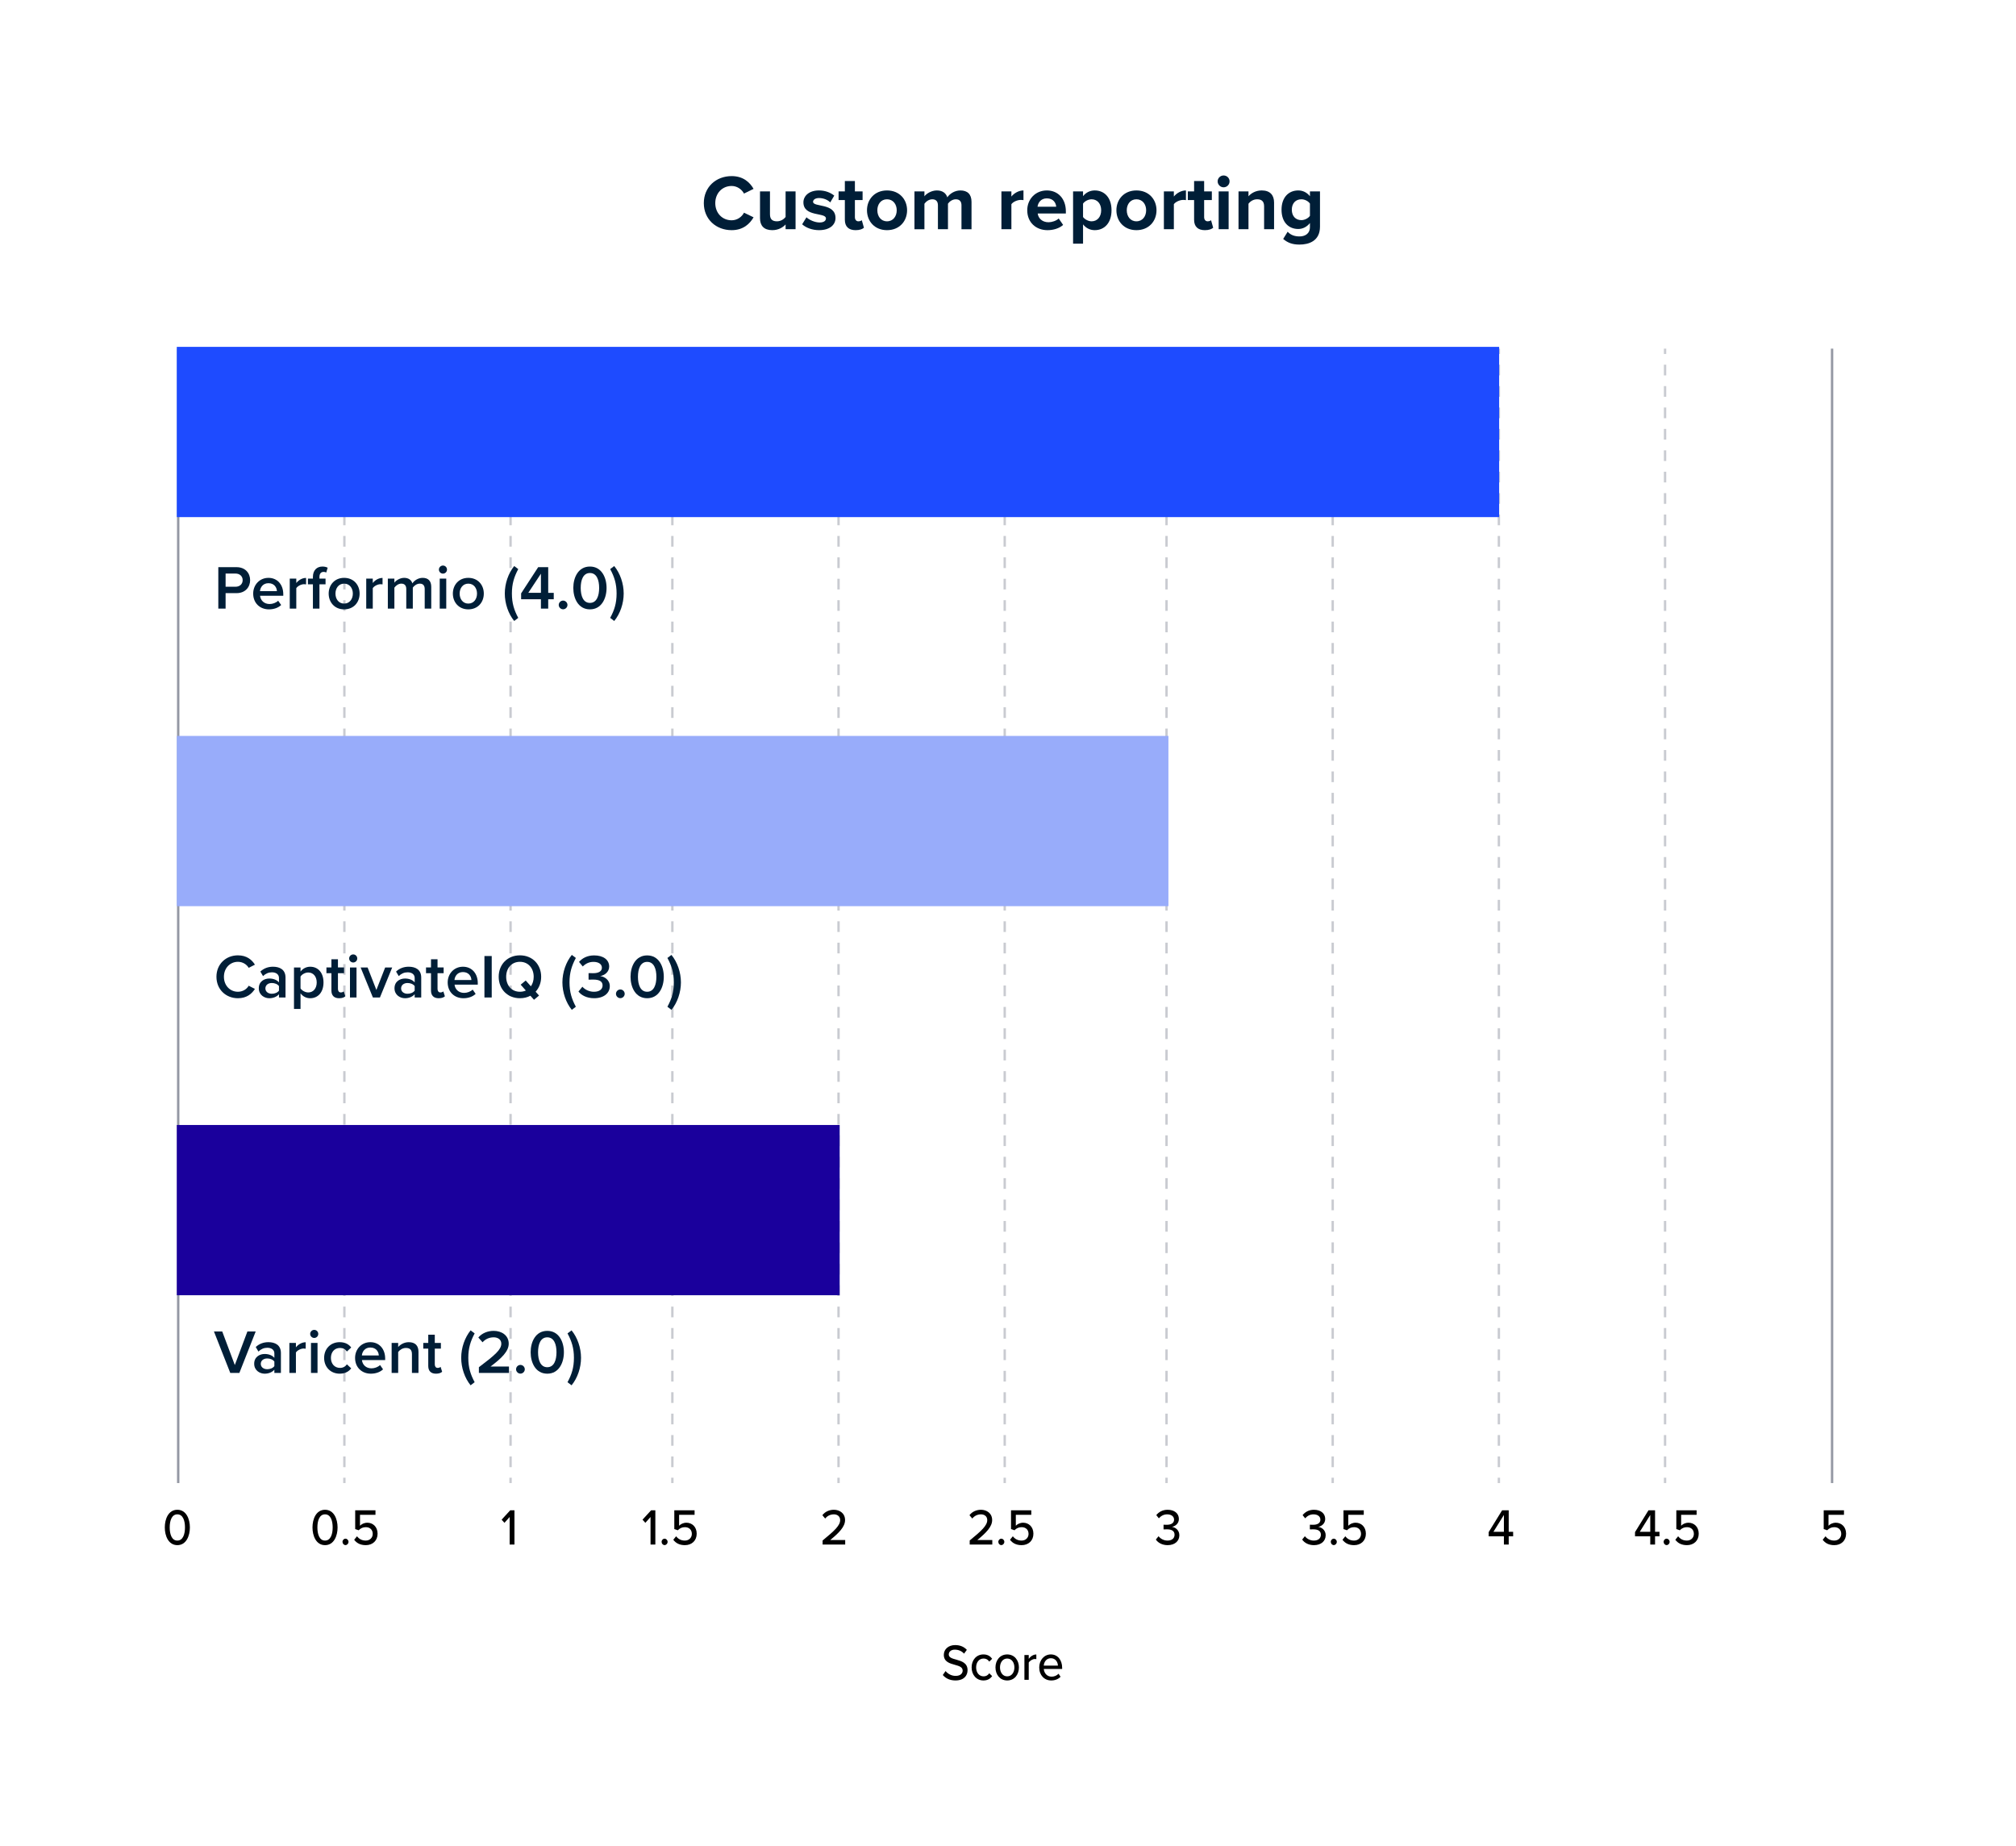 <?xml version="1.0" encoding="UTF-8"?><svg id="Layer_1" xmlns="http://www.w3.org/2000/svg" width="450" height="412.08" xmlns:xlink="http://www.w3.org/1999/xlink" viewBox="0 0 450 412.08"><defs><style>.cls-1,.cls-2,.cls-3{fill:none;}.cls-4{fill:#1e4bff;}.cls-2,.cls-3{stroke:#9498a3;stroke-miterlimit:10;stroke-width:.532px;}.cls-3{stroke-dasharray:2.389 2.389;}.cls-5{fill:#001e37;}.cls-6{fill:#1a009c;}.cls-7{fill:#fff;filter:url(#drop-shadow-1);}.cls-8{opacity:.5;}.cls-9{fill:#98acfa;}</style><filter id="drop-shadow-1" x=".06" y="-.091" width="450" height="412.08" filterUnits="userSpaceOnUse"><feOffset dx="-.252" dy="0"/><feGaussianBlur result="blur" stdDeviation="5.036"/><feFlood flood-color="#000" flood-opacity=".2"/><feComposite in2="blur" operator="in"/><feComposite in="SourceGraphic"/></filter></defs><path class="cls-7" d="M22.907,15.149h404.752c4.101,0,7.431,3.33,7.431,7.431v366.738c0,4.102-3.33,7.432-7.432,7.432H22.907c-4.101,0-7.431-3.33-7.431-7.431V22.58c0-4.102,3.33-7.432,7.432-7.432Z"/><rect class="cls-1" x="33.007" y="36.592" width="386.238" height="43.55"/><path class="cls-5" d="M157.102,45.338c0-3.584,2.715-6.033,6.219-6.033,2.574,0,4.063,1.399,4.887,2.85l-2.137,1.05c-.49-.944-1.542-1.696-2.75-1.696-2.12,0-3.661,1.626-3.661,3.829s1.541,3.83,3.661,3.83c1.208,0,2.26-.735,2.75-1.696l2.137,1.031c-.841,1.452-2.312,2.868-4.887,2.868-3.504,0-6.219-2.448-6.219-6.033Z"/><path class="cls-5" d="M175.356,51.161v-1.066c-.578.646-1.595,1.276-2.979,1.276-1.856,0-2.732-1.015-2.732-2.658v-5.998h2.225v5.124c0,1.171.613,1.556,1.56,1.556.858,0,1.541-.472,1.927-.962v-5.718h2.225v8.446h-2.225Z"/><path class="cls-5" d="M179.053,50.06l.963-1.557c.613.577,1.875,1.154,2.926,1.154.963,0,1.419-.385,1.419-.909,0-1.399-5.027-.263-5.027-3.585,0-1.416,1.243-2.658,3.468-2.658,1.437,0,2.575.49,3.416,1.154l-.894,1.521c-.508-.542-1.471-.979-2.505-.979-.806,0-1.331.367-1.331.84,0,1.259,5.01.21,5.01,3.62,0,1.539-1.313,2.71-3.661,2.71-1.472,0-2.891-.49-3.783-1.312Z"/><path class="cls-5" d="M188.583,49.063v-4.406h-1.4v-1.941h1.4v-2.308h2.242v2.308h1.717v1.941h-1.717v3.812c0,.524.281.927.771.927.333,0,.647-.123.771-.245l.473,1.679c-.333.297-.928.542-1.856.542-1.559,0-2.4-.805-2.4-2.309Z"/><path class="cls-5" d="M193.523,46.93c0-2.396,1.682-4.424,4.467-4.424,2.803,0,4.484,2.028,4.484,4.424,0,2.413-1.682,4.441-4.484,4.441-2.785,0-4.467-2.028-4.467-4.441ZM200.162,46.93c0-1.312-.788-2.448-2.172-2.448s-2.154,1.137-2.154,2.448c0,1.329.771,2.465,2.154,2.465s2.172-1.137,2.172-2.465Z"/><path class="cls-5" d="M214.615,51.161v-5.333c0-.787-.351-1.346-1.262-1.346-.788,0-1.437.524-1.752.979v5.701h-2.242v-5.333c0-.787-.35-1.346-1.261-1.346-.771,0-1.419.524-1.752.997v5.683h-2.225v-8.446h2.225v1.102c.351-.507,1.472-1.312,2.768-1.312,1.244,0,2.032.577,2.348,1.539.49-.77,1.611-1.539,2.908-1.539,1.559,0,2.487.822,2.487,2.553v6.103h-2.242Z"/><path class="cls-5" d="M223.532,51.161v-8.446h2.225v1.154c.596-.752,1.646-1.364,2.697-1.364v2.168c-.157-.035-.367-.053-.612-.053-.736,0-1.717.42-2.085.962v5.578h-2.225Z"/><path class="cls-5" d="M229.296,46.93c0-2.448,1.805-4.424,4.379-4.424,2.522,0,4.239,1.888,4.239,4.651v.49h-6.288c.14,1.066.998,1.958,2.435,1.958.718,0,1.717-.314,2.26-.839l.98,1.434c-.841.77-2.172,1.172-3.485,1.172-2.575,0-4.52-1.731-4.52-4.441ZM233.675,44.272c-1.384,0-1.979,1.032-2.084,1.871h4.169c-.053-.805-.613-1.871-2.085-1.871Z"/><path class="cls-5" d="M241.751,50.077v4.302h-2.225v-11.664h2.225v1.067c.648-.822,1.576-1.276,2.61-1.276,2.172,0,3.748,1.609,3.748,4.424s-1.576,4.441-3.748,4.441c-.999,0-1.927-.42-2.61-1.294ZM245.798,46.93c0-1.452-.858-2.448-2.138-2.448-.718,0-1.541.419-1.909.962v2.99c.368.525,1.191.962,1.909.962,1.279,0,2.138-.997,2.138-2.465Z"/><path class="cls-5" d="M249.197,46.93c0-2.396,1.682-4.424,4.467-4.424,2.803,0,4.484,2.028,4.484,4.424,0,2.413-1.682,4.441-4.484,4.441-2.785,0-4.467-2.028-4.467-4.441ZM255.836,46.93c0-1.312-.788-2.448-2.172-2.448s-2.154,1.137-2.154,2.448c0,1.329.771,2.465,2.154,2.465s2.172-1.137,2.172-2.465Z"/><path class="cls-5" d="M259.796,51.161v-8.446h2.225v1.154c.596-.752,1.646-1.364,2.697-1.364v2.168c-.157-.035-.367-.053-.612-.053-.736,0-1.717.42-2.085.962v5.578h-2.225Z"/><path class="cls-5" d="M266.54,49.063v-4.406h-1.4v-1.941h1.4v-2.308h2.242v2.308h1.717v1.941h-1.717v3.812c0,.524.281.927.771.927.333,0,.647-.123.771-.245l.473,1.679c-.333.297-.928.542-1.856.542-1.559,0-2.4-.805-2.4-2.309Z"/><path class="cls-5" d="M271.796,40.477c0-.734.613-1.312,1.331-1.312.735,0,1.331.577,1.331,1.312s-.596,1.329-1.331,1.329c-.718,0-1.331-.595-1.331-1.329ZM272.023,51.161v-8.446h2.225v8.446h-2.225Z"/><path class="cls-5" d="M282.167,51.161v-5.106c0-1.171-.613-1.574-1.56-1.574-.876,0-1.559.489-1.927.997v5.683h-2.225v-8.446h2.225v1.102c.543-.647,1.576-1.312,2.961-1.312,1.856,0,2.75,1.049,2.75,2.693v5.963h-2.225Z"/><path class="cls-5" d="M286.425,53.33l.998-1.609c.684.752,1.576,1.049,2.646,1.049s2.329-.472,2.329-2.133v-.857c-.665.839-1.576,1.329-2.609,1.329-2.12,0-3.731-1.486-3.731-4.302,0-2.763,1.594-4.301,3.731-4.301,1.016,0,1.927.437,2.609,1.294v-1.084h2.242v7.869c0,3.218-2.487,4.004-4.571,4.004-1.454,0-2.575-.332-3.644-1.259ZM292.397,48.171v-2.728c-.367-.56-1.173-.962-1.909-.962-1.261,0-2.137.874-2.137,2.325s.876,2.326,2.137,2.326c.736,0,1.542-.42,1.909-.962Z"/><g class="cls-8"><line class="cls-2" x1="371.664" y1="77.815" x2="371.664" y2="79.009"/><line class="cls-3" x1="371.664" y1="81.397" x2="371.664" y2="328.626"/><line class="cls-2" x1="371.664" y1="329.82" x2="371.664" y2="331.014"/><line class="cls-2" x1="334.571" y1="77.815" x2="334.571" y2="79.009"/><line class="cls-3" x1="334.571" y1="81.397" x2="334.571" y2="328.626"/><line class="cls-2" x1="334.571" y1="329.82" x2="334.571" y2="331.014"/><line class="cls-2" x1="297.478" y1="77.815" x2="297.478" y2="79.009"/><line class="cls-3" x1="297.478" y1="81.397" x2="297.478" y2="328.626"/><line class="cls-2" x1="297.478" y1="329.82" x2="297.478" y2="331.014"/><line class="cls-2" x1="260.384" y1="77.815" x2="260.384" y2="79.009"/><line class="cls-3" x1="260.384" y1="81.397" x2="260.384" y2="328.626"/><line class="cls-2" x1="260.384" y1="329.82" x2="260.384" y2="331.014"/><line class="cls-2" x1="224.267" y1="77.815" x2="224.267" y2="79.009"/><line class="cls-3" x1="224.267" y1="81.397" x2="224.267" y2="328.626"/><line class="cls-2" x1="224.267" y1="329.82" x2="224.267" y2="331.014"/><line class="cls-2" x1="187.174" y1="77.815" x2="187.174" y2="79.009"/><line class="cls-3" x1="187.174" y1="81.397" x2="187.174" y2="328.626"/><line class="cls-2" x1="187.174" y1="329.82" x2="187.174" y2="331.014"/><line class="cls-2" x1="150.08" y1="77.815" x2="150.08" y2="79.009"/><line class="cls-3" x1="150.08" y1="81.397" x2="150.08" y2="328.626"/><line class="cls-2" x1="150.08" y1="329.82" x2="150.08" y2="331.014"/><line class="cls-2" x1="113.963" y1="77.815" x2="113.963" y2="79.009"/><line class="cls-3" x1="113.963" y1="81.397" x2="113.963" y2="328.626"/><line class="cls-2" x1="113.963" y1="329.82" x2="113.963" y2="331.014"/><line class="cls-2" x1="76.87" y1="77.815" x2="76.87" y2="79.009"/><line class="cls-3" x1="76.87" y1="81.397" x2="76.87" y2="328.626"/><line class="cls-2" x1="76.87" y1="329.82" x2="76.87" y2="331.014"/></g><line class="cls-2" x1="39.777" y1="331.014" x2="39.777" y2="77.815"/><path d="M39.585,336.975c1.984,0,2.8,2.051,2.8,3.942s-.815,3.954-2.8,3.954-2.8-2.063-2.8-3.954.815-3.942,2.8-3.942ZM39.585,337.995c-1.266,0-1.705,1.433-1.705,2.922s.439,2.934,1.705,2.934,1.706-1.443,1.706-2.934-.44-2.922-1.706-2.922Z"/><path d="M72.552,336.975c1.984,0,2.8,2.051,2.8,3.942s-.815,3.954-2.8,3.954-2.8-2.063-2.8-3.954.815-3.942,2.8-3.942ZM72.552,337.995c-1.266,0-1.705,1.433-1.705,2.922s.439,2.934,1.705,2.934,1.706-1.443,1.706-2.934-.44-2.922-1.706-2.922Z"/><path d="M77.116,343.427c.365,0,.676.321.676.71s-.311.722-.676.722-.665-.333-.665-.722.301-.71.665-.71Z"/><path d="M79.691,342.888c.472.619,1.116.962,1.952.962.934,0,1.556-.653,1.556-1.489,0-.917-.611-1.501-1.534-1.501-.622,0-1.137.207-1.608.688l-.772-.263v-4.194h4.526v1.008h-3.454v2.441c.344-.367.944-.676,1.642-.676,1.201,0,2.284.882,2.284,2.452s-1.115,2.555-2.628,2.555c-1.223,0-2.038-.458-2.596-1.203l.633-.779Z"/><path d="M113.761,344.734v-6.143l-1.158,1.295-.633-.699,1.92-2.097h.944v7.644h-1.073Z"/><path d="M145.209,344.734v-6.143l-1.158,1.295-.633-.699,1.92-2.097h.944v7.644h-1.073Z"/><path d="M148.343,343.427c.365,0,.676.321.676.71s-.311.722-.676.722-.665-.333-.665-.722.301-.71.665-.71Z"/><path d="M150.92,342.888c.472.619,1.116.962,1.952.962.934,0,1.556-.653,1.556-1.489,0-.917-.611-1.501-1.534-1.501-.622,0-1.137.207-1.608.688l-.772-.263v-4.194h4.526v1.008h-3.454v2.441c.344-.367.944-.676,1.642-.676,1.201,0,2.284.882,2.284,2.452s-1.115,2.555-2.628,2.555c-1.223,0-2.038-.458-2.596-1.203l.633-.779Z"/><path d="M183.619,344.734v-.905c2.682-2.2,3.915-3.347,3.915-4.55,0-.894-.697-1.283-1.394-1.283-.848,0-1.502.378-1.942.939l-.633-.745c.59-.791,1.566-1.215,2.564-1.215,1.287,0,2.499.779,2.499,2.303,0,1.49-1.341,2.831-3.304,4.446h3.336v1.009h-5.042Z"/><path d="M216.453,344.734v-.905c2.682-2.2,3.915-3.347,3.915-4.55,0-.894-.697-1.283-1.394-1.283-.848,0-1.502.378-1.942.939l-.633-.745c.59-.791,1.566-1.215,2.564-1.215,1.287,0,2.499.779,2.499,2.303,0,1.49-1.341,2.831-3.304,4.446h3.336v1.009h-5.042Z"/><path d="M223.505,343.427c.365,0,.676.321.676.71s-.311.722-.676.722-.665-.333-.665-.722.301-.71.665-.71Z"/><path d="M226.08,342.888c.472.619,1.116.962,1.952.962.934,0,1.556-.653,1.556-1.489,0-.917-.611-1.501-1.534-1.501-.622,0-1.137.207-1.608.688l-.772-.263v-4.194h4.526v1.008h-3.454v2.441c.344-.367.944-.676,1.642-.676,1.201,0,2.284.882,2.284,2.452s-1.115,2.555-2.628,2.555c-1.223,0-2.038-.458-2.596-1.203l.633-.779Z"/><path d="M258.605,342.877c.45.584,1.19.974,1.995.974.986,0,1.577-.504,1.577-1.306,0-.848-.645-1.204-1.685-1.204-.29,0-.665,0-.772.012v-1.043c.118.012.493.012.772.012.869,0,1.577-.344,1.577-1.135,0-.779-.687-1.191-1.534-1.191-.751,0-1.341.31-1.866.882l-.569-.71c.537-.676,1.384-1.192,2.532-1.192,1.459,0,2.51.768,2.51,2.051,0,1.065-.848,1.627-1.556,1.765.676.069,1.663.665,1.663,1.868,0,1.283-.998,2.211-2.617,2.211-1.244,0-2.167-.562-2.628-1.249l.601-.745Z"/><path d="M291.266,342.877c.45.584,1.19.974,1.995.974.986,0,1.577-.504,1.577-1.306,0-.848-.645-1.204-1.685-1.204-.29,0-.665,0-.772.012v-1.043c.118.012.493.012.772.012.869,0,1.577-.344,1.577-1.135,0-.779-.687-1.191-1.534-1.191-.751,0-1.341.31-1.866.882l-.569-.71c.537-.676,1.384-1.192,2.532-1.192,1.459,0,2.51.768,2.51,2.051,0,1.065-.848,1.627-1.556,1.765.676.069,1.663.665,1.663,1.868,0,1.283-.998,2.211-2.617,2.211-1.244,0-2.167-.562-2.628-1.249l.601-.745Z"/><path d="M297.717,343.427c.365,0,.676.321.676.71s-.311.722-.676.722-.665-.333-.665-.722.301-.71.665-.71Z"/><path d="M300.293,342.888c.472.619,1.116.962,1.952.962.934,0,1.556-.653,1.556-1.489,0-.917-.611-1.501-1.534-1.501-.622,0-1.137.207-1.608.688l-.772-.263v-4.194h4.526v1.008h-3.454v2.441c.344-.367.944-.676,1.642-.676,1.201,0,2.284.882,2.284,2.452s-1.115,2.555-2.628,2.555c-1.223,0-2.038-.458-2.596-1.203l.633-.779Z"/><path d="M335.693,344.734v-1.834h-3.4v-.939l3.003-4.87h1.47v4.802h.987v1.008h-.987v1.834h-1.072ZM335.693,338.133l-2.339,3.759h2.339v-3.759Z"/><path d="M368.361,344.734v-1.834h-3.4v-.939l3.003-4.87h1.47v4.802h.987v1.008h-.987v1.834h-1.072ZM368.361,338.133l-2.339,3.759h2.339v-3.759Z"/><path d="M372.011,343.427c.365,0,.676.321.676.71s-.311.722-.676.722-.665-.333-.665-.722.301-.71.665-.71Z"/><path d="M374.588,342.888c.472.619,1.116.962,1.952.962.934,0,1.556-.653,1.556-1.489,0-.917-.611-1.501-1.534-1.501-.622,0-1.137.207-1.608.688l-.772-.263v-4.194h4.526v1.008h-3.454v2.441c.344-.367.944-.676,1.642-.676,1.201,0,2.284.882,2.284,2.452s-1.115,2.555-2.628,2.555c-1.223,0-2.038-.458-2.596-1.203l.633-.779Z"/><path d="M407.483,342.888c.472.619,1.115.962,1.952.962.934,0,1.556-.653,1.556-1.489,0-.917-.611-1.501-1.534-1.501-.622,0-1.137.207-1.608.688l-.772-.263v-4.194h4.526v1.008h-3.454v2.441c.344-.367.944-.676,1.642-.676,1.201,0,2.284.882,2.284,2.452s-1.115,2.555-2.628,2.555c-1.223,0-2.038-.458-2.596-1.203l.633-.779Z"/><line class="cls-2" x1="408.945" y1="77.815" x2="408.945" y2="331.014"/><path class="cls-5" d="M48.314,218.014c0-2.843,2.126-4.785,4.795-4.785,1.946,0,3.101.971,3.795,2.081l-1.39.707c-.444-.763-1.334-1.345-2.405-1.345-1.765,0-3.127,1.4-3.127,3.342s1.362,3.343,3.127,3.343c1.071,0,1.961-.569,2.405-1.345l1.39.707c-.708,1.11-1.849,2.081-3.795,2.081-2.669,0-4.795-1.942-4.795-4.786Z"/><path class="cls-5" d="M62.271,222.633v-.721c-.5.568-1.278.888-2.168.888-1.099,0-2.336-.735-2.336-2.22,0-1.539,1.237-2.178,2.336-2.178.903,0,1.682.292,2.168.86v-.999c0-.776-.64-1.248-1.57-1.248-.751,0-1.404.277-1.988.846l-.598-1.012c.778-.735,1.752-1.082,2.822-1.082,1.487,0,2.794.624,2.794,2.427v4.438h-1.46ZM62.271,220.095c-.334-.458-.959-.693-1.599-.693-.82,0-1.432.472-1.432,1.207,0,.721.611,1.193,1.432,1.193.64,0,1.265-.236,1.599-.693v-1.013Z"/><path class="cls-5" d="M67.082,225.186h-1.46v-9.252h1.46v.916c.5-.666,1.278-1.082,2.154-1.082,1.737,0,2.975,1.304,2.975,3.509s-1.237,3.523-2.975,3.523c-.848,0-1.612-.375-2.154-1.096v3.481ZM68.805,217.057c-.682,0-1.404.402-1.724.902v2.649c.319.486,1.042.902,1.724.902,1.153,0,1.89-.93,1.89-2.233,0-1.29-.736-2.219-1.89-2.219Z"/><path class="cls-5" d="M73.976,221.08v-3.87h-1.112v-1.276h1.112v-1.831h1.459v1.831h1.362v1.276h-1.362v3.509c0,.458.223.791.64.791.278,0,.542-.111.653-.236l.348,1.096c-.264.25-.695.43-1.376.43-1.126,0-1.724-.61-1.724-1.72Z"/><path class="cls-5" d="M77.938,213.923c0-.5.417-.902.903-.902.501,0,.903.402.903.902s-.402.901-.903.901c-.486,0-.903-.402-.903-.901ZM78.119,222.633v-6.699h1.46v6.699h-1.46Z"/><path class="cls-5" d="M83.235,222.633l-2.738-6.699h1.557l1.96,5.021,1.96-5.021h1.57l-2.738,6.699h-1.57Z"/><path class="cls-5" d="M92.562,222.633v-.721c-.5.568-1.278.888-2.168.888-1.099,0-2.336-.735-2.336-2.22,0-1.539,1.237-2.178,2.336-2.178.903,0,1.682.292,2.168.86v-.999c0-.776-.64-1.248-1.57-1.248-.751,0-1.404.277-1.988.846l-.598-1.012c.778-.735,1.752-1.082,2.822-1.082,1.487,0,2.794.624,2.794,2.427v4.438h-1.46ZM92.562,220.095c-.334-.458-.959-.693-1.599-.693-.82,0-1.432.472-1.432,1.207,0,.721.611,1.193,1.432,1.193.64,0,1.265-.236,1.599-.693v-1.013Z"/><path class="cls-5" d="M96.205,221.08v-3.87h-1.112v-1.276h1.112v-1.831h1.459v1.831h1.362v1.276h-1.362v3.509c0,.458.223.791.64.791.278,0,.542-.111.653-.236l.348,1.096c-.264.25-.695.43-1.376.43-1.126,0-1.724-.61-1.724-1.72Z"/><path class="cls-5" d="M103.336,215.768c2.016,0,3.309,1.539,3.309,3.647v.347h-5.185c.111,1.013.875,1.845,2.141,1.845.653,0,1.432-.264,1.904-.735l.667.957c-.667.638-1.654.971-2.725.971-2.016,0-3.517-1.401-3.517-3.523,0-1.941,1.418-3.509,3.405-3.509ZM101.445,218.735h3.781c-.027-.791-.569-1.775-1.891-1.775-1.251,0-1.82.957-1.891,1.775Z"/><path class="cls-5" d="M108.133,222.633v-9.251h1.626v9.251h-1.626Z"/><path class="cls-5" d="M119.559,221.343l.764.86-1.125.943-.807-.902c-.667.361-1.46.555-2.335.555-2.78,0-4.74-2.025-4.74-4.786s1.96-4.785,4.74-4.785,4.739,2.025,4.739,4.785c0,1.332-.458,2.483-1.236,3.329ZM117.377,221.08l-1.154-1.304,1.126-.929,1.154,1.29c.403-.569.625-1.304.625-2.123,0-1.914-1.209-3.342-3.071-3.342-1.877,0-3.072,1.428-3.072,3.342,0,1.9,1.195,3.343,3.072,3.343.486,0,.931-.097,1.32-.277Z"/><path class="cls-5" d="M127.636,225.394c-1.307-1.596-2.099-3.898-2.099-6.131s.792-4.521,2.099-6.131l.903.68c-.917,1.72-1.417,3.273-1.417,5.451s.5,3.731,1.417,5.437l-.903.694Z"/><path class="cls-5" d="M130,220.234c.598.693,1.585,1.124,2.572,1.124,1.223,0,1.932-.555,1.932-1.415,0-.916-.736-1.304-2.057-1.304-.39,0-.932,0-1.07.014v-1.456c.166.014.709.014,1.07.014,1.084,0,1.904-.375,1.904-1.221,0-.86-.834-1.304-1.877-1.304-.945,0-1.724.36-2.391,1.026l-.834-1.013c.709-.832,1.835-1.456,3.378-1.456,2.001,0,3.35.943,3.35,2.496,0,1.234-1.057,1.956-2.016,2.122.903.083,2.155.818,2.155,2.247,0,1.567-1.349,2.691-3.489,2.691-1.654,0-2.878-.666-3.503-1.498l.875-1.068Z"/><path class="cls-5" d="M138.467,220.844c.528,0,.973.444.973.971s-.444.971-.973.971-.974-.444-.974-.971.445-.971.974-.971Z"/><path class="cls-5" d="M144.457,213.243c2.6,0,3.712,2.441,3.712,4.771s-1.112,4.786-3.712,4.786-3.711-2.455-3.711-4.786,1.111-4.771,3.711-4.771ZM144.457,214.686c-1.515,0-2.058,1.567-2.058,3.329s.543,3.343,2.058,3.343,2.058-1.581,2.058-3.343-.542-3.329-2.058-3.329Z"/><path class="cls-5" d="M148.975,213.812l.903-.68c1.32,1.609,2.113,3.897,2.113,6.131s-.793,4.535-2.113,6.131l-.903-.694c.932-1.706,1.432-3.259,1.432-5.437s-.5-3.731-1.432-5.451Z"/><path class="cls-5" d="M51.4,306.434l-3.643-9.251h1.849l2.809,7.49,2.808-7.49h1.849l-3.642,9.251h-2.029Z"/><path class="cls-5" d="M61.242,306.434v-.721c-.5.568-1.278.888-2.168.888-1.099,0-2.336-.735-2.336-2.22,0-1.539,1.237-2.178,2.336-2.178.903,0,1.682.292,2.168.86v-.999c0-.776-.64-1.248-1.57-1.248-.751,0-1.404.277-1.988.846l-.598-1.012c.778-.735,1.752-1.082,2.822-1.082,1.487,0,2.794.624,2.794,2.427v4.438h-1.46ZM61.242,303.896c-.334-.458-.959-.693-1.599-.693-.82,0-1.432.472-1.432,1.207,0,.721.611,1.193,1.432,1.193.64,0,1.265-.236,1.599-.693v-1.013Z"/><path class="cls-5" d="M64.593,306.434v-6.699h1.46v.985c.5-.638,1.307-1.137,2.182-1.137v1.442c-.125-.027-.277-.042-.458-.042-.612,0-1.433.416-1.724.888v4.563h-1.46Z"/><path class="cls-5" d="M69.236,297.724c0-.5.417-.902.903-.902.501,0,.903.402.903.902s-.402.901-.903.901c-.486,0-.903-.402-.903-.901ZM69.417,306.434v-6.699h1.46v6.699h-1.46Z"/><path class="cls-5" d="M75.825,299.568c1.308,0,2.1.555,2.572,1.192l-.959.888c-.376-.527-.89-.791-1.543-.791-1.224,0-2.03.916-2.03,2.219s.807,2.233,2.03,2.233c.653,0,1.167-.277,1.543-.791l.959.888c-.473.638-1.265,1.193-2.572,1.193-2.043,0-3.475-1.484-3.475-3.523,0-2.025,1.432-3.509,3.475-3.509Z"/><path class="cls-5" d="M82.665,299.568c2.016,0,3.309,1.539,3.309,3.647v.347h-5.185c.111,1.013.875,1.845,2.141,1.845.653,0,1.432-.264,1.904-.735l.667.957c-.667.638-1.654.971-2.725.971-2.016,0-3.517-1.401-3.517-3.523,0-1.941,1.418-3.509,3.405-3.509ZM80.774,302.536h3.781c-.027-.791-.569-1.775-1.891-1.775-1.251,0-1.82.957-1.891,1.775Z"/><path class="cls-5" d="M91.951,306.434v-4.188c0-1.04-.528-1.387-1.348-1.387-.751,0-1.391.444-1.724.902v4.674h-1.46v-6.699h1.46v.916c.444-.527,1.307-1.082,2.362-1.082,1.446,0,2.169.776,2.169,2.149v4.716h-1.46Z"/><path class="cls-5" d="M95.593,304.88v-3.87h-1.112v-1.276h1.112v-1.831h1.459v1.831h1.362v1.276h-1.362v3.509c0,.458.223.791.64.791.278,0,.542-.111.653-.236l.348,1.096c-.264.25-.695.43-1.376.43-1.126,0-1.724-.61-1.724-1.72Z"/><path class="cls-5" d="M105.046,309.194c-1.307-1.596-2.099-3.898-2.099-6.131s.792-4.521,2.099-6.131l.903.68c-.917,1.72-1.417,3.273-1.417,5.451s.5,3.731,1.417,5.437l-.903.694Z"/><path class="cls-5" d="M106.895,306.434v-1.276c3.6-2.718,5.004-3.925,5.004-5.257,0-.971-.834-1.415-1.682-1.415-1.085,0-1.919.443-2.502,1.109l-.945-1.068c.819-.985,2.126-1.484,3.419-1.484,1.794,0,3.364,1.012,3.364,2.857,0,1.706-1.57,3.232-4.059,5.104h4.114v1.429h-6.714Z"/><path class="cls-5" d="M116.168,304.645c.528,0,.973.444.973.971s-.444.971-.973.971-.974-.444-.974-.971.445-.971.974-.971Z"/><path class="cls-5" d="M122.159,297.044c2.6,0,3.712,2.441,3.712,4.771s-1.112,4.786-3.712,4.786-3.711-2.455-3.711-4.786,1.111-4.771,3.711-4.771ZM122.159,298.486c-1.515,0-2.057,1.567-2.057,3.329s.542,3.343,2.057,3.343,2.058-1.581,2.058-3.343-.542-3.329-2.058-3.329Z"/><path class="cls-5" d="M126.677,297.612l.903-.68c1.32,1.609,2.113,3.897,2.113,6.131s-.793,4.535-2.113,6.131l-.903-.694c.932-1.706,1.432-3.259,1.432-5.437s-.5-3.731-1.432-5.451Z"/><path class="cls-5" d="M48.731,135.84v-9.251h4.072c1.946,0,3.03,1.331,3.03,2.898s-1.098,2.899-3.03,2.899h-2.446v3.453h-1.626ZM52.582,128.018h-2.225v2.94h2.225c.917,0,1.584-.583,1.584-1.471s-.667-1.47-1.584-1.47Z"/><path class="cls-5" d="M59.922,128.975c2.016,0,3.309,1.539,3.309,3.647v.347h-5.185c.111,1.013.875,1.845,2.141,1.845.653,0,1.432-.264,1.904-.735l.667.957c-.667.638-1.654.971-2.725.971-2.016,0-3.517-1.401-3.517-3.523,0-1.941,1.418-3.509,3.405-3.509ZM58.031,131.942h3.781c-.027-.791-.569-1.775-1.891-1.775-1.251,0-1.82.957-1.891,1.775Z"/><path class="cls-5" d="M64.677,135.84v-6.699h1.46v.985c.5-.638,1.307-1.137,2.182-1.137v1.442c-.125-.027-.277-.042-.458-.042-.612,0-1.433.416-1.724.888v4.563h-1.46Z"/><path class="cls-5" d="M71.306,130.417v5.423h-1.459v-5.423h-1.112v-1.276h1.112v-.374c0-1.498.89-2.316,2.127-2.316.458,0,.875.097,1.167.263l-.319,1.068c-.167-.097-.375-.139-.584-.139-.569,0-.932.375-.932,1.124v.374h1.362v1.276h-1.362Z"/><path class="cls-5" d="M73.365,132.484c0-1.914,1.32-3.509,3.447-3.509,2.154,0,3.461,1.595,3.461,3.509,0,1.928-1.307,3.523-3.461,3.523-2.127,0-3.447-1.596-3.447-3.523ZM78.759,132.484c0-1.179-.695-2.219-1.946-2.219-1.237,0-1.933,1.041-1.933,2.219,0,1.193.695,2.233,1.933,2.233,1.251,0,1.946-1.041,1.946-2.233Z"/><path class="cls-5" d="M81.748,135.84v-6.699h1.46v.985c.5-.638,1.307-1.137,2.182-1.137v1.442c-.125-.027-.277-.042-.458-.042-.612,0-1.433.416-1.724.888v4.563h-1.46Z"/><path class="cls-5" d="M94.801,135.84v-4.369c0-.721-.32-1.207-1.099-1.207-.653,0-1.265.458-1.557.888v4.688h-1.46v-4.369c0-.721-.319-1.207-1.111-1.207-.64,0-1.237.458-1.543.902v4.674h-1.46v-6.699h1.46v.916c.277-.416,1.167-1.082,2.182-1.082,1.001,0,1.613.499,1.835,1.234.39-.61,1.279-1.234,2.28-1.234,1.237,0,1.932.666,1.932,2.024v4.841h-1.459Z"/><path class="cls-5" d="M97.97,127.13c0-.5.417-.902.903-.902.501,0,.903.402.903.902s-.402.901-.903.901c-.486,0-.903-.402-.903-.901ZM98.151,135.84v-6.699h1.46v6.699h-1.46Z"/><path class="cls-5" d="M101.085,132.484c0-1.914,1.32-3.509,3.447-3.509,2.154,0,3.461,1.595,3.461,3.509,0,1.928-1.307,3.523-3.461,3.523-2.127,0-3.447-1.596-3.447-3.523ZM106.478,132.484c0-1.179-.695-2.219-1.946-2.219-1.237,0-1.933,1.041-1.933,2.219,0,1.193.695,2.233,1.933,2.233,1.251,0,1.946-1.041,1.946-2.233Z"/><path class="cls-5" d="M114.777,138.601c-1.307-1.596-2.099-3.898-2.099-6.131s.792-4.521,2.099-6.131l.903.68c-.917,1.72-1.417,3.273-1.417,5.451s.5,3.731,1.417,5.437l-.903.694Z"/><path class="cls-5" d="M120.741,135.84v-2.094h-4.42v-1.304l3.809-5.853h2.238v5.729h1.236v1.428h-1.236v2.094h-1.627ZM120.741,128.045l-2.821,4.272h2.821v-4.272Z"/><path class="cls-5" d="M125.691,134.051c.528,0,.973.444.973.971s-.444.971-.973.971-.974-.444-.974-.971.445-.971.974-.971Z"/><path class="cls-5" d="M131.681,126.45c2.6,0,3.712,2.441,3.712,4.771s-1.112,4.786-3.712,4.786-3.711-2.455-3.711-4.786,1.111-4.771,3.711-4.771ZM131.681,127.893c-1.515,0-2.058,1.567-2.058,3.329s.543,3.343,2.058,3.343,2.058-1.581,2.058-3.343-.542-3.329-2.058-3.329Z"/><path class="cls-5" d="M136.2,127.019l.903-.68c1.32,1.609,2.113,3.897,2.113,6.131s-.793,4.535-2.113,6.131l-.903-.694c.932-1.706,1.432-3.259,1.432-5.437s-.5-3.731-1.432-5.451Z"/><path class="cls-4" d="M334.632,115.417H39.464v-38h295.168v38Z"/><path class="cls-9" d="M260.808,202.254H39.464v-38h221.344v38Z"/><path class="cls-6" d="M187.428,289.092H39.464v-38h147.963v38Z"/><path d="M211.062,372.975c.482.573,1.255,1.077,2.252,1.077,1.159,0,1.566-.631,1.566-1.181,0-.802-.815-1.031-1.727-1.283-1.148-.321-2.479-.676-2.479-2.235,0-1.26,1.041-2.177,2.531-2.177,1.105,0,1.975.378,2.607,1.065l-.622.849c-.548-.619-1.299-.894-2.07-.894-.794,0-1.341.435-1.341,1.077,0,.688.771.905,1.662,1.146,1.169.332,2.531.722,2.531,2.349,0,1.192-.771,2.303-2.703,2.303-1.276,0-2.209-.493-2.821-1.215l.612-.882Z"/><path d="M219.518,369.262c.977,0,1.566.436,1.942.974l-.644.63c-.312-.47-.729-.688-1.256-.688-1.019,0-1.673.836-1.673,1.982s.654,1.994,1.673,1.994c.526,0,.944-.229,1.256-.688l.644.631c-.376.538-.966.974-1.942.974-1.565,0-2.639-1.249-2.639-2.911s1.073-2.899,2.639-2.899Z"/><path d="M222.203,372.161c0-1.593,1.009-2.899,2.618-2.899,1.619,0,2.617,1.306,2.617,2.899,0,1.604-.998,2.911-2.617,2.911-1.609,0-2.618-1.307-2.618-2.911ZM226.429,372.161c0-1.042-.568-1.982-1.608-1.982-1.03,0-1.609.94-1.609,1.982,0,1.054.579,1.994,1.609,1.994,1.04,0,1.608-.939,1.608-1.994Z"/><path d="M228.665,374.934v-5.535h.965v.848c.397-.55,1.009-.974,1.695-.974v1.042c-.097-.022-.204-.034-.333-.034-.482,0-1.137.39-1.362.802v3.85h-.965Z"/><path d="M234.567,369.262c1.555,0,2.521,1.295,2.521,2.991v.252h-4.098c.075.94.719,1.719,1.759,1.719.547,0,1.148-.229,1.534-.653l.45.676c-.515.539-1.244.825-2.081.825-1.544,0-2.682-1.169-2.682-2.911,0-1.604,1.084-2.899,2.597-2.899ZM232.979,371.76h3.164c-.021-.733-.482-1.65-1.576-1.65-1.041,0-1.534.894-1.588,1.65Z"/></svg>